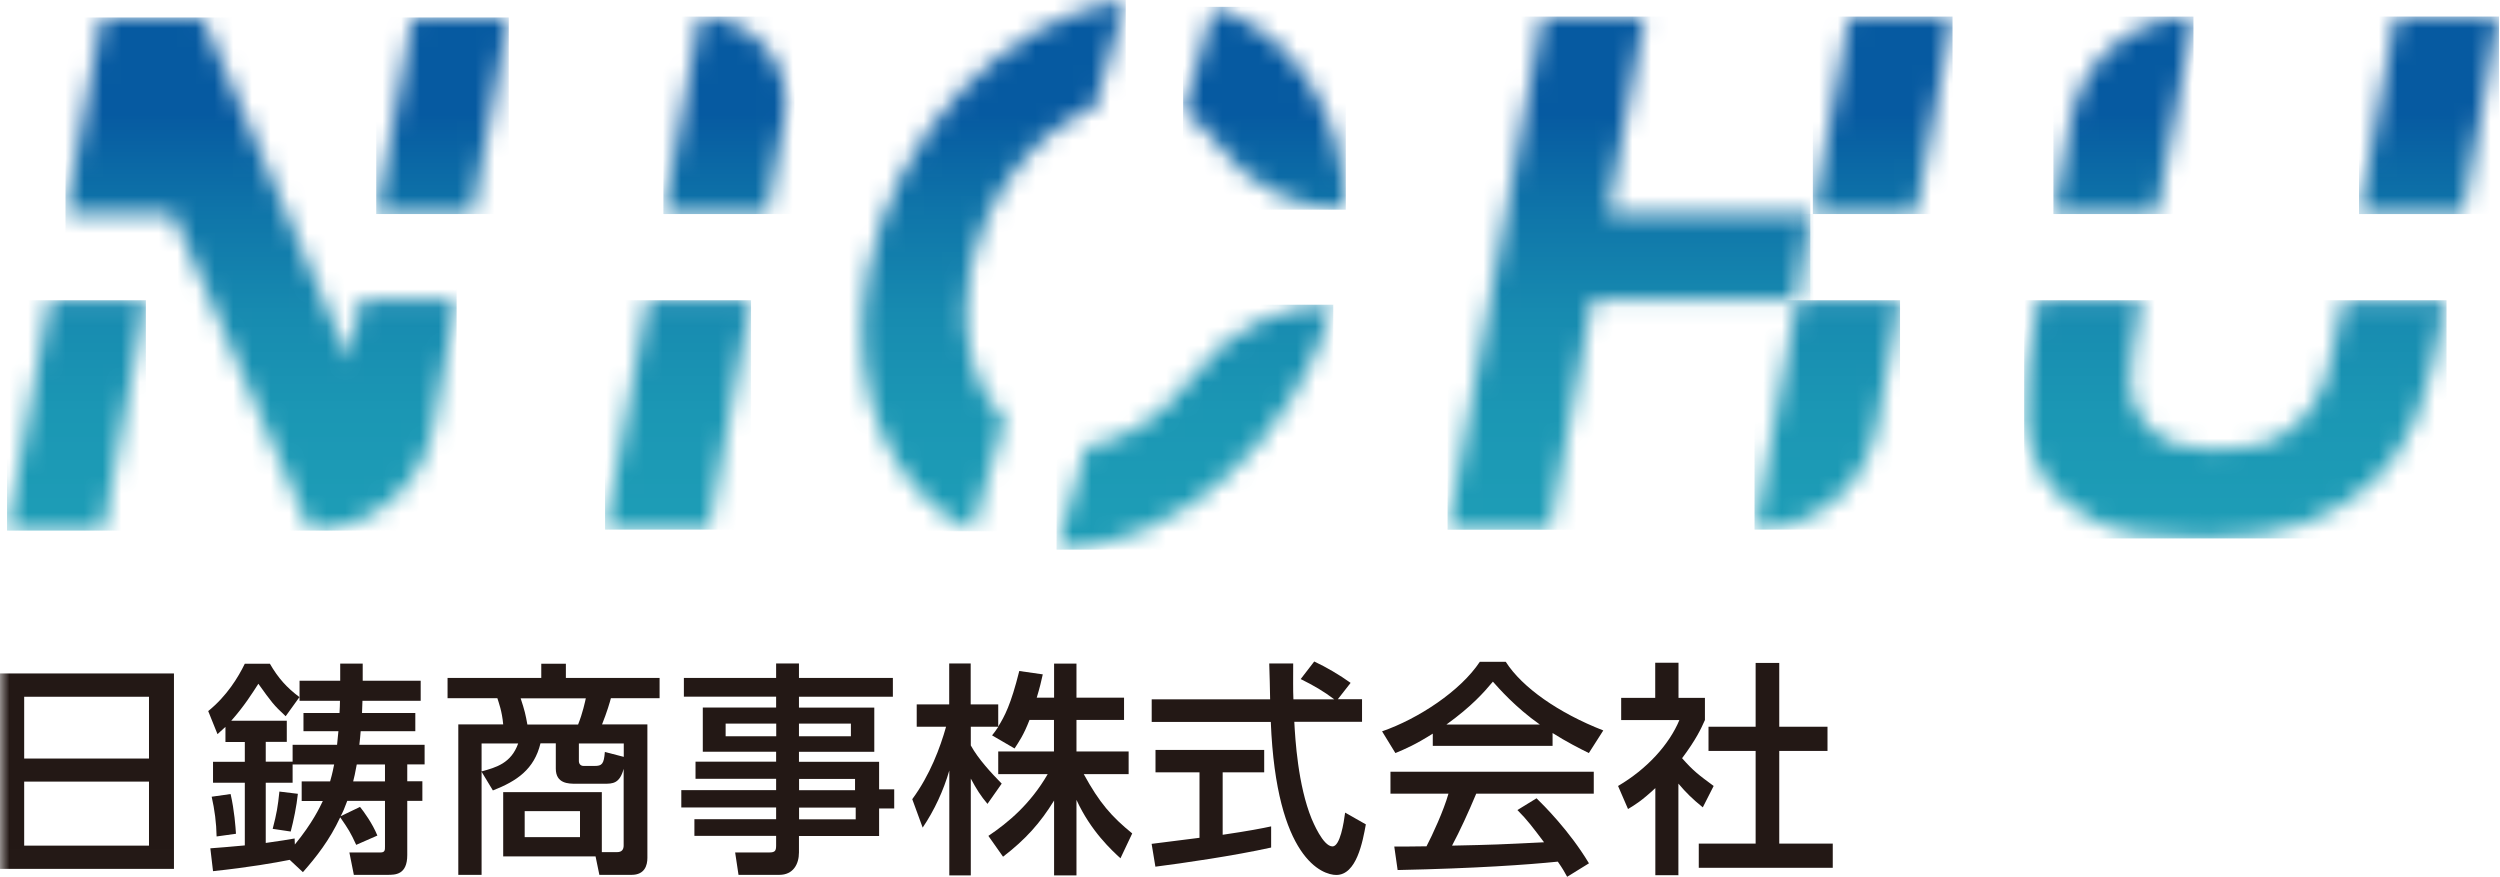 <svg width="134" height="47" viewBox="0 0 134 47" fill="none" xmlns="http://www.w3.org/2000/svg">
<g clip-path="url(#clip0_24_33368)">
<mask id="mask0_24_33368" style="mask-type:luminance" maskUnits="userSpaceOnUse" x="126" y="0" width="8" height="12">
<path d="M133.95 0.888H128.399L126.443 11.473H132L133.95 0.888Z" fill="white"/>
</mask>
<g mask="url(#mask0_24_33368)">
<path d="M133.95 0.888H126.443V11.473H133.95V0.888Z" fill="url(#paint0_linear_24_33368)"/>
</g>
<mask id="mask1_24_33368" style="mask-type:luminance" maskUnits="userSpaceOnUse" x="110" y="0" width="8" height="12">
<path d="M117.569 0.888C114.353 0.888 111.593 3.186 111.011 6.348L110.062 11.473H115.619L117.569 0.888Z" fill="white"/>
</mask>
<g mask="url(#mask1_24_33368)">
<path d="M117.569 0.888H110.062V11.473H117.569V0.888Z" fill="url(#paint1_linear_24_33368)"/>
</g>
<mask id="mask2_24_33368" style="mask-type:luminance" maskUnits="userSpaceOnUse" x="108" y="16" width="24" height="13">
<path d="M125.591 16.105C125.189 18.283 124.823 19.837 124.487 20.773C124.151 21.709 123.527 22.501 122.603 23.149C121.685 23.791 120.437 24.115 118.859 24.115C117.281 24.115 116.147 23.773 115.379 23.095C114.611 22.411 114.209 21.511 114.179 20.383C114.173 19.717 114.365 18.277 114.761 16.099H109.21C108.712 18.907 108.496 21.061 108.562 22.543C108.616 23.605 108.946 24.625 109.558 25.591C110.17 26.563 111.094 27.349 112.343 27.955C113.585 28.561 115.523 28.867 118.151 28.867C120.329 28.867 122.141 28.585 123.593 28.033C125.045 27.475 126.263 26.731 127.241 25.789C128.219 24.853 128.987 23.701 129.539 22.339C130.049 21.085 130.577 18.997 131.135 16.105H125.585" fill="white"/>
</mask>
<g mask="url(#mask2_24_33368)">
<path d="M131.135 16.093H108.496V28.861H131.135V16.093Z" fill="url(#paint2_linear_24_33368)"/>
</g>
<mask id="mask3_24_33368" style="mask-type:luminance" maskUnits="userSpaceOnUse" x="63" y="0" width="10" height="12">
<path d="M65.169 7.62C66.771 9.882 69.363 11.239 72.135 11.239C72.033 5.946 69.285 1.752 65.049 0.366L63.417 6.012C64.101 6.402 64.695 6.942 65.175 7.62" fill="white"/>
</mask>
<g mask="url(#mask3_24_33368)">
<path d="M72.135 0.366H63.417V11.239H72.135V0.366Z" fill="url(#paint3_linear_24_33368)"/>
</g>
<mask id="mask4_24_33368" style="mask-type:luminance" maskUnits="userSpaceOnUse" x="46" y="0" width="15" height="29">
<path d="M51.974 14.677C52.742 10.506 55.526 6.966 58.67 5.778L60.344 0C53.912 0.894 47.894 7.128 46.496 14.677C45.332 20.971 47.732 26.347 52.1 28.477L53.834 22.495C52.154 20.833 51.368 17.953 51.974 14.677Z" fill="white"/>
</mask>
<g mask="url(#mask4_24_33368)">
<path d="M60.339 0H45.332V28.477H60.339V0Z" fill="url(#paint4_linear_24_33368)"/>
</g>
<mask id="mask5_24_33368" style="mask-type:luminance" maskUnits="userSpaceOnUse" x="56" y="16" width="16" height="14">
<path d="M71.463 16.333H71.379C68.451 16.333 65.744 17.773 63.998 20.125C62.444 22.219 60.362 23.653 58.226 23.935L56.624 29.461C63.068 29.353 69.411 23.641 71.457 16.333" fill="white"/>
</mask>
<g mask="url(#mask5_24_33368)">
<path d="M71.463 16.333H56.63V29.461H71.463V16.333Z" fill="url(#paint5_linear_24_33368)"/>
</g>
<mask id="mask6_24_33368" style="mask-type:luminance" maskUnits="userSpaceOnUse" x="77" y="0" width="21" height="29">
<path d="M86.199 11.473L88.149 0.888H82.665L80.709 11.473L79.857 16.093L77.589 28.393H83.073L85.347 16.093H96.178L97.03 11.473H86.199Z" fill="white"/>
</mask>
<g mask="url(#mask6_24_33368)">
<path d="M97.036 0.888H77.589V28.393H97.036V0.888Z" fill="url(#paint6_linear_24_33368)"/>
</g>
<mask id="mask7_24_33368" style="mask-type:luminance" maskUnits="userSpaceOnUse" x="96" y="11" width="2" height="6">
<path d="M96.311 16.093H96.365L97.217 11.473H97.169L96.311 16.093Z" fill="white"/>
</mask>
<g mask="url(#mask7_24_33368)">
<path d="M97.217 11.473H96.311V16.099H97.217V11.473Z" fill="url(#paint7_linear_24_33368)"/>
</g>
<mask id="mask8_24_33368" style="mask-type:luminance" maskUnits="userSpaceOnUse" x="35" y="0" width="8" height="12">
<path d="M37.508 0.888L35.558 11.473H41.108L42.056 6.348C42.578 3.51 40.4 0.888 37.508 0.888Z" fill="white"/>
</mask>
<g mask="url(#mask8_24_33368)">
<path d="M42.578 0.888H35.558V11.473H42.578V0.888Z" fill="url(#paint8_linear_24_33368)"/>
</g>
<mask id="mask9_24_33368" style="mask-type:luminance" maskUnits="userSpaceOnUse" x="32" y="16" width="9" height="13">
<path d="M32.432 28.393H37.988L40.256 16.093H34.706L32.432 28.393Z" fill="white"/>
</mask>
<g mask="url(#mask9_24_33368)">
<path d="M40.256 16.093H32.432V28.387H40.256V16.093Z" fill="url(#paint9_linear_24_33368)"/>
</g>
<mask id="mask10_24_33368" style="mask-type:luminance" maskUnits="userSpaceOnUse" x="0" y="16" width="8" height="13">
<path d="M0.378 28.441H5.538L7.812 16.093H2.658L0.378 28.441Z" fill="white"/>
</mask>
<g mask="url(#mask10_24_33368)">
<path d="M7.818 16.093H0.378V28.441H7.818V16.093Z" fill="url(#paint10_linear_24_33368)"/>
</g>
<mask id="mask11_24_33368" style="mask-type:luminance" maskUnits="userSpaceOnUse" x="20" y="0" width="8" height="12">
<path d="M20.167 11.473H25.327L27.271 0.936H22.111L20.167 11.473Z" fill="white"/>
</mask>
<g mask="url(#mask11_24_33368)">
<path d="M27.271 0.936H20.167V11.473H27.271V0.936Z" fill="url(#paint11_linear_24_33368)"/>
</g>
<mask id="mask12_24_33368" style="mask-type:luminance" maskUnits="userSpaceOnUse" x="3" y="0" width="22" height="29">
<path d="M18.721 19.303L10.854 0.936H5.448L3.504 11.473H9.27L16.62 28.441C19.849 28.441 22.621 26.137 23.203 22.963L24.469 16.099H19.309L18.715 19.309" fill="white"/>
</mask>
<g mask="url(#mask12_24_33368)">
<path d="M24.475 0.936H3.51V28.441H24.475V0.936Z" fill="url(#paint12_linear_24_33368)"/>
</g>
<mask id="mask13_24_33368" style="mask-type:luminance" maskUnits="userSpaceOnUse" x="97" y="0" width="8" height="12">
<path d="M97.168 11.473H102.7L104.65 0.888H99.118L97.168 11.473Z" fill="white"/>
</mask>
<g mask="url(#mask13_24_33368)">
<path d="M104.656 0.888H97.168V11.473H104.656V0.888Z" fill="url(#paint13_linear_24_33368)"/>
</g>
<mask id="mask14_24_33368" style="mask-type:luminance" maskUnits="userSpaceOnUse" x="94" y="16" width="8" height="13">
<path d="M94.042 28.393C97.246 28.393 100 26.107 100.582 22.951L101.848 16.099H96.316L94.048 28.393" fill="white"/>
</mask>
<g mask="url(#mask14_24_33368)">
<path d="M101.842 16.093H94.042V28.387H101.842V16.093Z" fill="url(#paint14_linear_24_33368)"/>
</g>
<mask id="mask15_24_33368" style="mask-type:luminance" maskUnits="userSpaceOnUse" x="96" y="11" width="2" height="6">
<path d="M97.03 11.473L96.178 16.093H96.31L97.168 11.473H97.03Z" fill="white"/>
</mask>
<g mask="url(#mask15_24_33368)">
<path d="M97.162 11.473H96.178V16.099H97.162V11.473Z" fill="url(#paint15_linear_24_33368)"/>
</g>
<mask id="mask16_24_33368" style="mask-type:luminance" maskUnits="userSpaceOnUse" x="0" y="0" width="134" height="47">
<path d="M133.95 0H0V46.994H133.95V0Z" fill="white"/>
</mask>
<g mask="url(#mask16_24_33368)">
<path d="M-0.036 36.097H9.324V46.574H-0.036V36.097ZM1.296 40.658H7.986V37.346H1.296V40.658ZM7.98 41.894H1.296V45.326H7.986V41.894H7.98Z" fill="#231815"/>
</g>
<path d="M15.528 46.088C14.742 46.244 13.35 46.49 11.418 46.694L11.274 45.47C11.904 45.422 12.216 45.398 13.122 45.314V41.954H11.418V40.832H13.122V39.77H12.084V38.96C11.952 39.08 11.892 39.14 11.658 39.35L11.16 38.114C12.162 37.304 12.768 36.302 13.122 35.575H14.466C14.904 36.338 15.372 36.86 16.05 37.364L15.312 38.39C14.658 37.784 14.55 37.628 13.848 36.65C13.536 37.136 13.086 37.856 12.396 38.63H15.372V39.764H14.244V40.826H15.684V39.92H18.067C18.067 39.884 18.127 39.314 18.139 39.194H16.266V38.216H18.198C18.21 38.06 18.223 37.694 18.223 37.562H16.056V36.488H18.235V35.569H19.441V36.488H22.549V37.562H19.428L19.404 38.216H22.261V39.194H19.332C19.332 39.302 19.273 39.812 19.261 39.92H22.759V40.97H21.829V41.876H22.639V42.926H21.829V45.83C21.829 46.892 21.187 46.892 20.767 46.892H18.966L18.727 45.692H20.395C20.635 45.692 20.635 45.56 20.635 45.38V42.926H18.613C18.468 43.322 18.372 43.544 18.259 43.748L19.297 43.25C19.5 43.502 19.962 44.132 20.227 44.786L19.093 45.284C18.793 44.63 18.666 44.426 18.235 43.808C17.664 45.032 16.95 45.938 16.236 46.748L15.522 46.082M12.36 42.56C12.564 43.442 12.624 44.324 12.648 44.69L11.61 44.834C11.598 44.108 11.502 43.394 11.346 42.704L12.36 42.56ZM16.17 42.932V41.882H17.694C17.838 41.384 17.862 41.192 17.91 40.976H15.684V41.954H14.244V45.182C15.102 45.062 15.372 45.014 15.792 44.942L15.804 45.266C16.758 44.102 17.148 43.256 17.304 42.932H16.164H16.17ZM15.966 42.548C15.894 43.226 15.738 43.976 15.582 44.57L14.616 44.426C14.832 43.592 14.892 43.238 14.976 42.428L15.966 42.548ZM20.635 41.882V40.976H19.122C19.038 41.462 18.979 41.678 18.93 41.882H20.635Z" fill="#231815"/>
<path d="M26.971 45.908V42.458H32.258V45.674H33.08C33.332 45.674 33.428 45.53 33.428 45.32V41.21C33.212 42.008 32.834 42.008 32.39 42.008H30.854C30.482 42.008 29.791 42.008 29.791 41.198V39.842H28.97C28.634 41.234 27.709 41.864 26.419 42.368L25.813 41.366V46.892H24.565V38.828H26.971C26.911 38.126 26.731 37.658 26.659 37.424H23.989V36.338H29.012V35.576H30.331V36.338H35.354V37.424H32.744C32.684 37.652 32.54 38.15 32.27 38.828H34.7V45.986C34.7 46.382 34.556 46.892 33.854 46.892H32.126L31.922 45.902H26.989M25.813 41.348C26.599 41.132 27.397 40.91 27.775 39.848H25.813V41.348ZM30.986 38.834C31.238 38.204 31.358 37.61 31.4 37.43H27.907C28.123 38.084 28.171 38.3 28.267 38.834H30.992H30.986ZM31.088 43.478H28.123V44.87H31.088V43.478ZM33.434 40.574V39.848H31.028V40.79C31.028 40.946 31.124 41.054 31.28 41.054H31.874C32.258 41.054 32.372 40.958 32.42 40.304L33.434 40.568V40.574Z" fill="#231815"/>
<path d="M47.858 37.346H42.824V37.928H46.862V40.298H42.824V40.832H47.12V42.308H47.93V43.334H47.12V44.81H42.824V45.692C42.824 46.322 42.512 46.892 41.774 46.892H39.584L39.404 45.692H41.228C41.552 45.692 41.6 45.596 41.6 45.314V44.804H37.22V43.91H41.6V43.28H36.518V42.35H41.6V41.744H37.28V40.826H41.6V40.292H37.67V37.922H41.6V37.34H36.656V36.338H41.6V35.563H42.824V36.338H47.858V37.34M41.606 38.786H38.894V39.464H41.606V38.786ZM45.608 38.786H42.824V39.464H45.608V38.786ZM45.83 41.75H42.83V42.356H45.83V41.75ZM45.866 43.286H42.83V43.916H45.866V43.286Z" fill="#231815"/>
<path d="M55.179 38.594C54.867 39.404 54.609 39.764 54.381 40.118L53.175 39.416C53.271 39.296 53.403 39.128 53.511 38.954H52.035V39.956C52.443 40.694 53.133 41.432 53.691 42.002L52.929 43.088C52.569 42.662 52.347 42.314 52.035 41.732V46.922H50.883V41.3C50.571 42.374 50.084 43.43 49.455 44.36L48.897 42.836C49.85 41.54 50.397 40.064 50.709 38.954H49.136V37.754H50.877V35.563H52.029V37.754H53.505V38.942C53.841 38.408 54.183 37.772 54.633 35.966L55.893 36.146C55.821 36.482 55.725 36.884 55.569 37.394H56.499V35.569H57.699V37.394H60.249V38.588H57.699V40.28H60.495V41.492H58.089C58.935 43.04 59.577 43.766 60.687 44.672L60.057 46.004C59.607 45.59 58.473 44.564 57.699 42.872V46.922H56.499V42.908C55.761 44.108 54.975 44.99 53.763 45.92L52.977 44.804C54.039 44.09 55.227 43.1 56.157 41.492H53.505V40.28H56.493V38.588H55.173" fill="#231815"/>
<path d="M71.697 37.478H73.005V38.69H69.375C69.423 39.608 69.567 42.086 70.305 43.892C70.365 44.024 70.911 45.368 71.421 45.368C71.829 45.368 72.027 44.108 72.099 43.556L73.209 44.186C73.041 45.116 72.711 46.898 71.625 46.898C70.899 46.898 68.409 46.064 68.115 38.696H61.731V37.484H68.079C68.079 37.22 68.043 35.876 68.031 35.563H69.315C69.315 36.313 69.303 37.004 69.327 37.484H71.517C70.935 37.046 70.443 36.758 69.717 36.398L70.443 35.456C71.061 35.743 71.811 36.181 72.393 36.602L71.703 37.484M61.731 45.23C62.385 45.146 64.017 44.942 64.293 44.906V41.396H61.935V40.196H67.761V41.396H65.535V44.744C66.927 44.54 67.665 44.396 68.133 44.294V45.428C66.165 45.866 63.357 46.274 61.929 46.454L61.725 45.218L61.731 45.23Z" fill="#231815"/>
<path d="M76.791 39.326C75.873 39.908 75.315 40.148 74.793 40.364L74.079 39.2C76.029 38.522 78.285 37.034 79.317 35.474H80.709C81.591 36.854 83.541 38.216 85.936 39.152L85.162 40.364C84.652 40.112 83.956 39.758 83.218 39.29V39.98H76.797V39.326M83.998 46.994C83.853 46.73 83.781 46.592 83.499 46.184C81.843 46.352 79.131 46.544 74.913 46.634L74.733 45.374C74.985 45.374 76.089 45.374 76.461 45.362C76.773 44.768 77.379 43.454 77.637 42.542H74.529V41.366H85.426V42.542H79.125C78.717 43.52 78.243 44.552 77.829 45.326C80.091 45.278 80.343 45.266 82.761 45.146C82.168 44.36 81.867 43.952 81.333 43.418L82.359 42.788C82.731 43.154 84.112 44.516 85.168 46.274L83.992 47L83.998 46.994ZM82.534 38.834C81.225 37.916 80.307 36.86 80.019 36.536C79.533 37.118 78.885 37.856 77.529 38.834H82.534Z" fill="#231815"/>
<path d="M89.974 46.91H88.726V42.242C88 42.92 87.64 43.136 87.262 43.364L86.728 42.128C88.276 41.222 89.464 39.914 90.016 38.594H86.895V37.406H88.72V35.522H89.968V37.406H91.384V38.594C91.18 39.056 90.898 39.656 90.16 40.64C90.778 41.342 91.066 41.546 91.852 42.128L91.27 43.274C90.7 42.812 90.376 42.488 89.962 42.002V46.898M94.096 35.533H95.368V38.954H97.954V40.25H95.368V45.218H98.236V46.514H91.054V45.218H94.102V40.25H91.576V38.954H94.102V35.533H94.096Z" fill="#231815"/>
</g>
<defs>
<linearGradient id="paint0_linear_24_33368" x1="130.493" y1="27.217" x2="130.493" y2="6.102" gradientUnits="userSpaceOnUse">
<stop stop-color="#1D9CB6"/>
<stop offset="0.24" stop-color="#1B97B4"/>
<stop offset="0.49" stop-color="#178BB0"/>
<stop offset="0.75" stop-color="#0F75A9"/>
<stop offset="1" stop-color="#065AA1"/>
</linearGradient>
<linearGradient id="paint1_linear_24_33368" x1="114.112" y1="27.217" x2="114.112" y2="6.102" gradientUnits="userSpaceOnUse">
<stop stop-color="#1D9CB6"/>
<stop offset="0.24" stop-color="#1B97B4"/>
<stop offset="0.49" stop-color="#178BB0"/>
<stop offset="0.75" stop-color="#0F75A9"/>
<stop offset="1" stop-color="#065AA1"/>
</linearGradient>
<linearGradient id="paint2_linear_24_33368" x1="119.931" y1="27.217" x2="119.931" y2="6.102" gradientUnits="userSpaceOnUse">
<stop stop-color="#1D9CB6"/>
<stop offset="0.24" stop-color="#1B97B4"/>
<stop offset="0.49" stop-color="#178BB0"/>
<stop offset="0.75" stop-color="#0F75A9"/>
<stop offset="1" stop-color="#065AA1"/>
</linearGradient>
<linearGradient id="paint3_linear_24_33368" x1="67.862" y1="27.217" x2="67.862" y2="6.102" gradientUnits="userSpaceOnUse">
<stop stop-color="#1D9CB6"/>
<stop offset="0.24" stop-color="#1B97B4"/>
<stop offset="0.49" stop-color="#178BB0"/>
<stop offset="0.75" stop-color="#0F75A9"/>
<stop offset="1" stop-color="#065AA1"/>
</linearGradient>
<linearGradient id="paint4_linear_24_33368" x1="52.931" y1="27.217" x2="52.931" y2="6.102" gradientUnits="userSpaceOnUse">
<stop stop-color="#1D9CB6"/>
<stop offset="0.24" stop-color="#1B97B4"/>
<stop offset="0.49" stop-color="#178BB0"/>
<stop offset="0.75" stop-color="#0F75A9"/>
<stop offset="1" stop-color="#065AA1"/>
</linearGradient>
<linearGradient id="paint5_linear_24_33368" x1="64.34" y1="27.217" x2="64.34" y2="6.102" gradientUnits="userSpaceOnUse">
<stop stop-color="#1D9CB6"/>
<stop offset="0.24" stop-color="#1B97B4"/>
<stop offset="0.49" stop-color="#178BB0"/>
<stop offset="0.75" stop-color="#0F75A9"/>
<stop offset="1" stop-color="#065AA1"/>
</linearGradient>
<linearGradient id="paint6_linear_24_33368" x1="87.392" y1="27.217" x2="87.392" y2="6.102" gradientUnits="userSpaceOnUse">
<stop stop-color="#1D9CB6"/>
<stop offset="0.24" stop-color="#1B97B4"/>
<stop offset="0.49" stop-color="#178BB0"/>
<stop offset="0.75" stop-color="#0F75A9"/>
<stop offset="1" stop-color="#065AA1"/>
</linearGradient>
<linearGradient id="paint7_linear_24_33368" x1="97.06" y1="27.217" x2="97.06" y2="6.102" gradientUnits="userSpaceOnUse">
<stop stop-color="#1D9CB6"/>
<stop offset="0.24" stop-color="#1B97B4"/>
<stop offset="0.49" stop-color="#178BB0"/>
<stop offset="0.75" stop-color="#0F75A9"/>
<stop offset="1" stop-color="#065AA1"/>
</linearGradient>
<linearGradient id="paint8_linear_24_33368" x1="39.35" y1="27.217" x2="39.35" y2="6.102" gradientUnits="userSpaceOnUse">
<stop stop-color="#1D9CB6"/>
<stop offset="0.24" stop-color="#1B97B4"/>
<stop offset="0.49" stop-color="#178BB0"/>
<stop offset="0.75" stop-color="#0F75A9"/>
<stop offset="1" stop-color="#065AA1"/>
</linearGradient>
<linearGradient id="paint9_linear_24_33368" x1="36.637" y1="27.217" x2="36.637" y2="6.102" gradientUnits="userSpaceOnUse">
<stop stop-color="#1D9CB6"/>
<stop offset="0.24" stop-color="#1B97B4"/>
<stop offset="0.49" stop-color="#178BB0"/>
<stop offset="0.75" stop-color="#0F75A9"/>
<stop offset="1" stop-color="#065AA1"/>
</linearGradient>
<linearGradient id="paint10_linear_24_33368" x1="4.18" y1="27.217" x2="4.18" y2="6.102" gradientUnits="userSpaceOnUse">
<stop stop-color="#1D9CB6"/>
<stop offset="0.24" stop-color="#1B97B4"/>
<stop offset="0.49" stop-color="#178BB0"/>
<stop offset="0.75" stop-color="#0F75A9"/>
<stop offset="1" stop-color="#065AA1"/>
</linearGradient>
<linearGradient id="paint11_linear_24_33368" x1="24.013" y1="27.217" x2="24.013" y2="6.102" gradientUnits="userSpaceOnUse">
<stop stop-color="#1D9CB6"/>
<stop offset="0.24" stop-color="#1B97B4"/>
<stop offset="0.49" stop-color="#178BB0"/>
<stop offset="0.75" stop-color="#0F75A9"/>
<stop offset="1" stop-color="#065AA1"/>
</linearGradient>
<linearGradient id="paint12_linear_24_33368" x1="14.286" y1="27.217" x2="14.286" y2="6.102" gradientUnits="userSpaceOnUse">
<stop stop-color="#1D9CB6"/>
<stop offset="0.24" stop-color="#1B97B4"/>
<stop offset="0.49" stop-color="#178BB0"/>
<stop offset="0.75" stop-color="#0F75A9"/>
<stop offset="1" stop-color="#065AA1"/>
</linearGradient>
<linearGradient id="paint13_linear_24_33368" x1="101.2" y1="27.217" x2="101.2" y2="6.102" gradientUnits="userSpaceOnUse">
<stop stop-color="#1D9CB6"/>
<stop offset="0.24" stop-color="#1B97B4"/>
<stop offset="0.49" stop-color="#178BB0"/>
<stop offset="0.75" stop-color="#0F75A9"/>
<stop offset="1" stop-color="#065AA1"/>
</linearGradient>
<linearGradient id="paint14_linear_24_33368" x1="98.236" y1="27.217" x2="98.236" y2="6.102" gradientUnits="userSpaceOnUse">
<stop stop-color="#1D9CB6"/>
<stop offset="0.24" stop-color="#1B97B4"/>
<stop offset="0.49" stop-color="#178BB0"/>
<stop offset="0.75" stop-color="#0F75A9"/>
<stop offset="1" stop-color="#065AA1"/>
</linearGradient>
<linearGradient id="paint15_linear_24_33368" x1="96.963" y1="27.217" x2="96.963" y2="6.102" gradientUnits="userSpaceOnUse">
<stop stop-color="#1D9CB6"/>
<stop offset="0.24" stop-color="#1B97B4"/>
<stop offset="0.49" stop-color="#178BB0"/>
<stop offset="0.75" stop-color="#0F75A9"/>
<stop offset="1" stop-color="#065AA1"/>
</linearGradient>
<clipPath id="clip0_24_33368">
<rect width="133.95" height="47" fill="white"/>
</clipPath>
</defs>
</svg>
